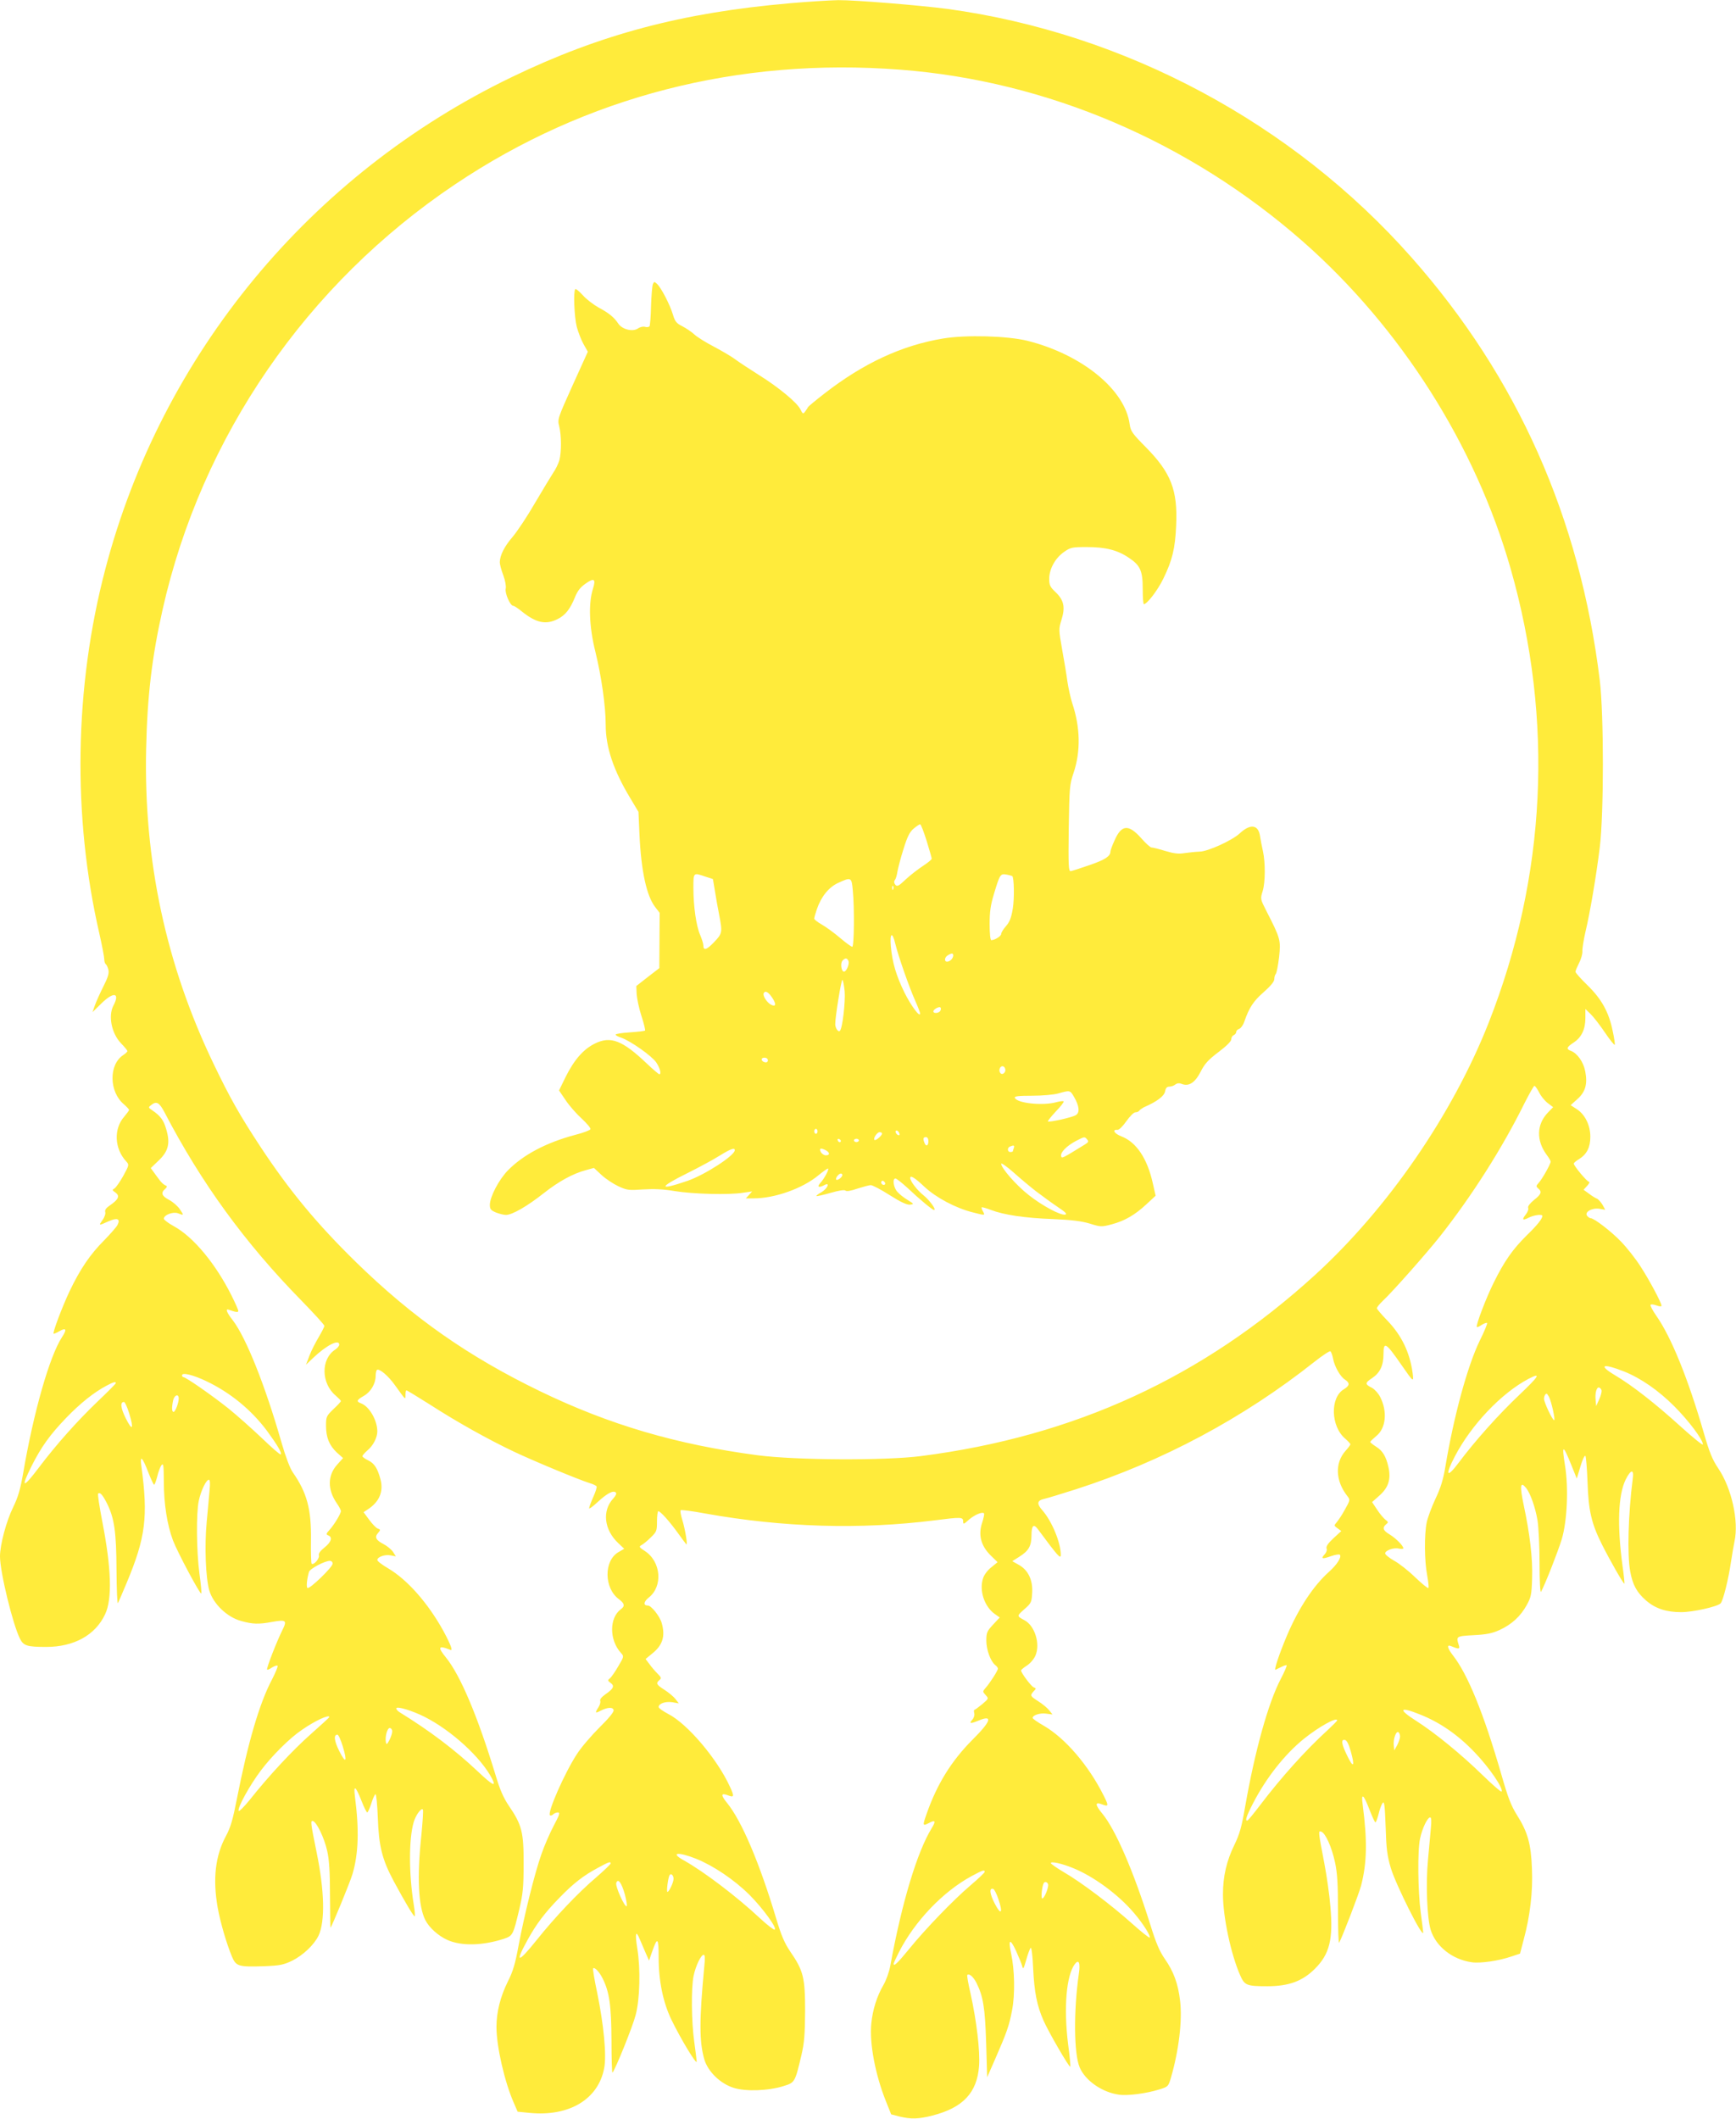 <?xml version="1.0" standalone="no"?>
<!DOCTYPE svg PUBLIC "-//W3C//DTD SVG 20010904//EN"
 "http://www.w3.org/TR/2001/REC-SVG-20010904/DTD/svg10.dtd">
<svg version="1.0" xmlns="http://www.w3.org/2000/svg"
 width="1049pt" height="1280pt" viewBox="0 0 1049 1280"
 preserveAspectRatio="xMidYMid meet">
<g transform="translate(0,1280) scale(0.1,-0.1)"
fill="#ffeb3b" stroke="none">
<path d="M4770 12780 c-647 -56 -1144 -188 -1678 -446 -1217 -587 -2116 -1675
-2456 -2974 -187 -712 -199 -1492 -35 -2203 16 -71 29 -139 29 -152 0 -13 4
-26 9 -30 5 -3 12 -18 16 -34 5 -22 -3 -47 -31 -102 -20 -40 -43 -91 -51 -114
l-14 -40 53 52 c75 74 115 66 73 -13 -32 -62 -11 -167 46 -227 22 -22 39 -44
39 -47 0 -4 -11 -15 -25 -24 -89 -58 -86 -223 4 -298 17 -15 31 -30 31 -34 0
-3 -13 -21 -29 -40 -65 -73 -60 -193 11 -270 19 -21 19 -22 -17 -88 -20 -36
-44 -70 -53 -76 -15 -8 -15 -11 6 -25 27 -20 19 -41 -32 -76 -25 -17 -34 -29
-30 -42 3 -9 -4 -31 -16 -47 -25 -36 -25 -36 35 -9 54 24 74 16 55 -22 -7 -13
-44 -55 -81 -93 -84 -84 -144 -172 -209 -308 -45 -96 -103 -249 -96 -256 2 -1
17 5 34 15 42 24 48 12 17 -35 -75 -114 -172 -453 -235 -822 -17 -97 -30 -143
-60 -205 -42 -85 -80 -228 -80 -298 0 -95 78 -414 121 -498 21 -42 43 -49 158
-49 168 0 297 71 356 197 44 92 38 279 -17 561 -17 89 -29 165 -25 168 11 11
27 -7 53 -58 45 -90 57 -172 58 -405 1 -116 4 -205 9 -198 4 7 27 62 52 121
115 275 131 400 89 708 -10 69 7 53 42 -39 16 -41 32 -75 35 -75 4 0 12 22 19
49 6 27 18 58 25 68 13 16 14 3 15 -98 0 -135 20 -261 55 -355 27 -71 164
-328 171 -321 3 2 -2 57 -11 121 -18 137 -20 363 -4 438 13 62 45 128 61 128
7 0 9 -20 4 -67 -3 -38 -11 -122 -17 -188 -14 -147 -6 -341 16 -415 24 -80
107 -160 191 -183 70 -20 108 -21 188 -6 84 15 92 10 63 -48 -34 -68 -99 -234
-93 -240 2 -3 16 3 30 13 15 9 30 14 33 10 4 -3 -12 -41 -34 -84 -75 -141
-146 -384 -212 -722 -24 -122 -37 -169 -65 -221 -65 -120 -81 -259 -51 -432
16 -90 54 -220 87 -299 25 -58 39 -62 195 -57 95 4 115 8 168 33 66 33 133 96
160 152 40 86 36 270 -12 504 -36 176 -38 193 -22 188 23 -7 69 -103 86 -180
12 -53 17 -126 17 -270 1 -108 2 -196 3 -195 9 10 118 274 133 325 36 121 41
266 15 466 -10 76 3 68 39 -23 15 -39 31 -71 35 -71 4 0 15 25 25 55 9 30 21
55 25 55 5 0 11 -64 14 -142 6 -172 26 -252 96 -383 69 -128 122 -217 127
-212 3 2 0 35 -6 71 -30 187 -30 396 0 498 12 41 45 87 55 76 4 -3 -1 -74 -9
-157 -27 -253 -18 -428 24 -511 23 -46 80 -97 135 -121 84 -37 210 -34 338 7
56 19 57 21 95 179 22 95 26 133 26 275 1 191 -11 236 -89 350 -32 47 -54 97
-79 181 -109 359 -214 608 -302 716 -50 61 -45 74 20 48 16 -7 17 -5 11 16 -4
13 -24 56 -45 94 -93 169 -218 311 -335 380 -36 21 -65 43 -65 50 0 19 47 35
81 28 l31 -6 -17 27 c-10 15 -36 36 -57 47 -47 24 -56 43 -33 68 15 18 15 20
-2 26 -10 3 -33 27 -52 53 l-34 46 24 16 c71 45 98 109 78 183 -18 67 -37 96
-74 114 -19 9 -35 21 -35 25 0 5 14 21 31 36 34 28 59 77 59 114 0 67 -48 150
-97 169 -32 12 -29 20 16 46 42 24 71 74 71 121 0 17 4 33 8 36 15 9 69 -37
108 -92 69 -95 63 -90 64 -59 0 15 3 27 6 27 4 0 66 -38 139 -84 169 -109 358
-214 510 -286 118 -56 383 -166 457 -190 21 -6 40 -15 43 -20 3 -4 -6 -33 -20
-64 -14 -31 -25 -62 -25 -68 0 -6 22 10 50 36 57 53 96 74 111 59 6 -6 1 -18
-15 -36 -69 -74 -56 -189 30 -270 l36 -34 -36 -21 c-88 -52 -86 -217 3 -283
35 -26 39 -42 13 -61 -71 -52 -71 -186 0 -264 19 -21 19 -22 -16 -81 -19 -33
-42 -66 -51 -73 -14 -11 -13 -14 4 -27 26 -18 19 -35 -29 -68 -24 -17 -37 -32
-33 -41 3 -8 -2 -25 -11 -39 -22 -34 -20 -38 12 -21 43 22 76 24 80 4 2 -11
-29 -49 -86 -105 -49 -49 -111 -121 -137 -162 -75 -116 -178 -351 -162 -368 4
-3 13 -1 19 5 7 7 20 12 29 12 15 0 10 -14 -26 -82 -24 -46 -57 -122 -73 -169
-41 -115 -105 -375 -138 -551 -21 -114 -34 -158 -66 -221 -44 -89 -68 -182
-68 -273 0 -118 49 -332 105 -459 l23 -53 71 -7 c240 -24 417 82 452 271 15
78 -3 262 -42 453 -17 79 -28 146 -25 149 9 9 37 -20 57 -60 41 -81 53 -162
54 -375 0 -111 3 -199 6 -195 17 18 122 278 140 348 26 97 30 281 10 402 -15
93 -9 115 15 56 9 -21 25 -59 36 -84 l20 -45 19 55 c32 91 39 84 39 -36 0
-143 27 -273 78 -378 57 -117 152 -274 152 -251 -1 11 -7 65 -15 120 -17 120
-19 324 -4 397 13 62 45 128 61 128 8 0 9 -20 4 -68 -31 -327 -31 -457 0 -564
22 -74 97 -147 178 -172 72 -23 210 -18 301 11 68 21 69 22 108 188 17 73 21
123 22 265 0 202 -10 244 -90 360 -34 50 -54 96 -85 200 -100 334 -208 589
-297 698 -39 48 -37 62 7 45 36 -14 38 -6 11 52 -76 167 -256 380 -373 440
-32 17 -58 35 -58 42 0 21 41 35 82 29 l40 -7 -21 27 c-11 14 -41 39 -66 55
-49 31 -53 40 -30 59 13 11 11 16 -13 40 -15 15 -37 41 -49 58 l-22 29 40 33
c63 50 80 104 58 183 -11 41 -63 107 -84 107 -29 0 -26 23 5 48 87 68 75 218
-24 282 -34 22 -36 26 -20 35 10 5 36 26 56 46 36 35 38 40 38 98 0 33 4 61 8
61 12 0 65 -58 117 -130 26 -36 49 -67 52 -70 10 -9 -7 92 -24 147 -9 29 -14
56 -10 59 3 3 70 -5 149 -20 470 -84 935 -98 1388 -41 156 20 170 20 170 -6 0
-20 3 -19 35 10 34 29 80 49 91 38 3 -3 -2 -28 -11 -56 -25 -73 -8 -139 50
-197 l43 -42 -38 -31 c-22 -17 -44 -46 -50 -67 -24 -73 8 -170 71 -215 l30
-21 -41 -44 c-36 -39 -40 -48 -40 -96 0 -55 25 -123 53 -147 10 -7 17 -17 17
-22 0 -12 -48 -87 -74 -116 -19 -22 -19 -23 0 -44 19 -21 19 -21 -21 -55 -22
-18 -43 -34 -47 -34 -3 0 -4 -9 -1 -20 3 -12 -2 -29 -12 -40 -22 -24 -10 -25
38 -5 89 37 76 -4 -37 -116 -128 -129 -214 -268 -277 -448 -25 -71 -24 -74 12
-56 41 22 46 14 19 -30 -88 -143 -181 -451 -250 -830 -7 -39 -26 -91 -42 -118
-39 -67 -65 -149 -73 -232 -12 -120 24 -309 88 -469 l32 -80 50 -13 c68 -17
117 -16 200 6 184 47 269 138 281 298 7 91 -15 274 -51 437 -14 60 -23 111
-20 114 11 11 36 -10 55 -47 41 -82 52 -148 59 -364 l6 -207 47 107 c72 165
86 204 104 300 18 95 15 242 -6 340 -19 87 -7 95 29 18 17 -38 35 -81 38 -94
5 -22 9 -15 24 38 10 36 22 68 27 73 5 5 12 -48 15 -124 7 -145 23 -225 62
-314 30 -69 156 -286 162 -280 3 2 -3 64 -13 137 -27 219 -11 414 41 483 24
32 34 7 24 -59 -32 -224 -30 -483 5 -565 33 -79 135 -151 237 -165 52 -8 167
7 246 32 52 16 53 18 69 72 47 162 69 343 55 462 -12 104 -39 178 -93 255 -31
45 -53 95 -88 209 -102 324 -210 573 -290 669 -43 52 -44 71 -4 56 44 -17 45
-12 13 52 -92 184 -233 347 -362 422 -37 21 -67 42 -67 47 0 17 44 31 81 26
l39 -5 -20 25 c-11 14 -40 38 -65 54 -50 32 -52 35 -29 61 16 16 16 18 0 24
-15 6 -76 87 -76 102 0 4 16 17 36 30 20 13 42 39 51 60 30 71 -4 180 -66 213
-48 26 -48 25 -1 67 41 36 44 42 47 98 5 77 -24 139 -81 170 l-39 22 41 26
c58 36 75 66 75 131 0 58 13 71 38 37 124 -167 139 -184 139 -155 0 73 -54
203 -111 268 -36 41 -33 60 13 70 18 4 103 30 188 57 525 169 1014 431 1442
770 48 38 92 67 97 64 5 -3 12 -23 16 -43 9 -49 43 -109 72 -128 31 -20 29
-37 -6 -58 -85 -50 -80 -225 8 -299 17 -15 31 -30 31 -34 0 -3 -13 -22 -30
-40 -65 -74 -60 -181 11 -272 18 -23 18 -25 -13 -80 -17 -32 -40 -66 -50 -78
-18 -21 -18 -21 4 -37 l23 -17 -48 -44 c-32 -30 -45 -49 -41 -61 4 -9 -1 -24
-11 -35 -26 -28 -16 -31 37 -12 26 9 50 13 54 9 13 -13 -16 -59 -65 -103 -95
-85 -184 -220 -255 -387 -46 -109 -80 -211 -68 -205 4 2 19 10 35 17 15 8 29
12 32 10 2 -3 -13 -39 -35 -81 -76 -145 -156 -431 -216 -773 -21 -122 -33
-165 -65 -231 -47 -96 -69 -190 -69 -299 0 -136 48 -362 104 -489 27 -61 39
-66 165 -66 129 0 212 31 286 105 89 88 112 179 94 377 -5 68 -22 184 -36 258
-38 199 -38 201 -19 194 26 -10 63 -93 83 -185 14 -65 18 -130 18 -291 0 -114
3 -201 7 -195 20 36 120 296 133 346 35 137 38 268 9 490 -10 73 6 61 42 -34
16 -41 32 -75 35 -75 4 0 12 22 19 49 6 27 17 57 24 67 11 15 14 -9 19 -142 4
-133 9 -174 31 -249 30 -101 196 -432 196 -390 0 6 -7 60 -15 120 -17 131 -20
373 -4 447 13 62 45 128 61 128 7 0 9 -20 4 -67 -3 -38 -11 -122 -17 -188 -14
-146 -6 -350 16 -424 31 -100 130 -179 247 -196 52 -8 164 8 242 35 l51 17 22
84 c39 143 56 290 50 429 -5 149 -26 223 -91 325 -35 56 -54 105 -94 245 -106
367 -203 606 -294 721 -32 42 -37 65 -10 54 48 -20 55 -19 47 6 -17 53 -17 54
90 60 78 4 112 11 156 31 73 33 128 84 164 150 27 48 30 64 33 163 4 119 -13
266 -52 448 -23 111 -19 140 15 98 26 -31 57 -119 70 -198 6 -38 12 -153 12
-256 0 -110 4 -183 9 -174 24 43 102 242 125 317 33 110 42 310 20 445 -21
130 -13 131 38 4 l33 -82 22 73 c12 40 25 69 30 64 4 -5 10 -76 13 -159 6
-173 23 -248 88 -378 50 -99 130 -239 135 -235 1 2 -3 48 -11 103 -34 249 -27
432 18 525 32 64 52 66 43 4 -27 -208 -34 -457 -15 -559 15 -80 39 -125 95
-174 56 -49 122 -71 213 -71 71 0 218 33 238 53 15 15 48 147 63 252 7 44 16
99 21 122 27 123 -17 321 -97 440 -37 55 -54 97 -89 218 -95 328 -197 578
-286 705 -23 33 -39 63 -35 67 4 4 20 2 36 -4 18 -7 30 -7 30 -2 0 18 -73 155
-127 238 -30 47 -83 114 -117 149 -57 60 -163 142 -184 142 -5 0 -15 6 -21 14
-19 23 29 50 74 43 l35 -6 -17 31 c-10 16 -25 33 -33 36 -8 3 -30 16 -48 30
l-33 24 22 24 c12 13 17 24 11 24 -12 0 -92 96 -92 110 0 5 15 17 33 28 46 29
67 71 67 134 0 69 -32 135 -82 167 l-37 24 40 36 c50 44 63 93 48 169 -11 57
-48 108 -86 123 -31 11 -27 22 17 51 47 31 70 80 70 147 l0 55 31 -30 c17 -16
56 -66 87 -112 31 -46 58 -79 60 -74 1 5 -4 43 -13 83 -23 114 -67 193 -152
276 -40 39 -73 76 -73 82 0 6 10 29 22 53 12 23 21 55 20 71 -1 15 7 67 18
115 28 116 65 336 87 512 25 207 25 801 0 1010 -120 981 -498 1832 -1138 2555
-718 812 -1733 1355 -2804 1501 -168 22 -559 54 -660 53 -49 -1 -182 -9 -295
-19z m670 -401 c888 -68 1747 -435 2435 -1040 590 -520 1040 -1229 1253 -1974
262 -916 216 -1860 -133 -2745 -218 -553 -609 -1121 -1048 -1522 -678 -619
-1454 -976 -2382 -1095 -217 -28 -759 -25 -987 5 -490 65 -895 184 -1313 386
-436 211 -771 446 -1114 781 -236 231 -401 430 -576 695 -127 193 -185 296
-284 502 -288 599 -423 1229 -408 1903 7 320 35 555 99 840 235 1047 871 1970
1769 2572 790 530 1712 767 2689 692z m3860 -6178 c10 -22 34 -51 52 -65 l33
-25 -32 -33 c-68 -71 -71 -168 -7 -255 13 -17 24 -36 24 -41 0 -14 -50 -104
-72 -128 -17 -19 -17 -22 -3 -34 24 -20 18 -36 -26 -70 -25 -21 -38 -38 -35
-47 4 -8 -3 -26 -14 -40 -26 -33 -20 -39 19 -19 29 15 81 22 81 10 0 -17 -31
-56 -95 -118 -83 -82 -134 -154 -197 -281 -46 -91 -112 -264 -104 -272 2 -3
16 3 30 13 15 9 29 14 32 11 3 -3 -17 -52 -45 -108 -74 -153 -156 -454 -207
-759 -13 -78 -28 -128 -60 -195 -23 -49 -47 -114 -53 -143 -15 -73 -14 -233 3
-320 7 -40 11 -74 7 -76 -4 -3 -40 27 -80 65 -40 39 -97 84 -127 100 -30 17
-54 37 -54 44 0 18 53 37 83 29 15 -3 27 -2 27 2 -1 16 -45 60 -82 83 -41 24
-47 41 -22 62 14 11 14 14 -5 28 -11 9 -34 36 -50 61 l-30 45 45 40 c54 48 70
99 54 171 -15 66 -35 99 -75 124 -19 12 -35 25 -35 28 0 4 16 19 35 35 60 47
70 148 25 237 -11 22 -33 46 -49 55 -44 22 -44 30 0 59 48 32 69 76 69 146 0
79 15 69 111 -70 71 -102 72 -103 65 -45 -17 124 -66 226 -152 316 -35 36 -64
70 -64 75 0 6 16 26 36 45 60 56 264 287 345 389 194 246 377 534 510 803 30
59 57 107 61 107 4 0 17 -18 28 -39z m-8306 -121 c222 -426 485 -788 827
-1137 76 -78 139 -147 139 -153 0 -7 -16 -37 -34 -68 -19 -32 -45 -82 -56
-112 l-21 -55 43 41 c81 77 158 116 158 80 0 -7 -11 -21 -25 -30 -87 -57 -85
-204 4 -278 17 -15 31 -29 31 -33 0 -3 -20 -25 -45 -48 -43 -42 -45 -46 -45
-101 0 -71 20 -119 66 -162 l37 -33 -35 -39 c-59 -65 -60 -151 -3 -234 14 -20
25 -41 25 -47 0 -16 -41 -83 -68 -113 -22 -24 -23 -28 -9 -34 28 -10 19 -41
-22 -73 -26 -21 -38 -37 -34 -49 4 -19 -32 -60 -44 -49 -3 4 -5 67 -4 140 3
189 -24 289 -110 412 -17 25 -43 93 -68 180 -99 346 -214 633 -294 738 -38 48
-47 73 -24 64 41 -15 57 -17 57 -7 0 6 -18 47 -41 93 -96 192 -231 355 -349
419 -33 18 -60 39 -60 45 0 23 56 44 85 33 37 -14 37 -14 12 24 -12 18 -41 44
-64 56 -46 24 -53 44 -25 67 9 8 13 16 7 19 -21 9 -31 20 -62 63 l-32 44 48
46 c59 56 71 105 45 190 -15 53 -35 80 -84 113 -25 17 -25 18 -5 33 31 24 48
14 79 -45z m8820 -1566 c100 -40 207 -114 302 -209 87 -87 174 -202 174 -232
0 -7 -62 43 -137 111 -150 136 -289 245 -395 308 -104 62 -73 73 56 22z
m-8568 -58 c145 -69 272 -173 367 -300 63 -86 92 -135 83 -143 -3 -3 -54 41
-113 98 -60 57 -151 138 -203 180 -98 78 -257 189 -272 189 -4 0 -8 5 -8 11 0
19 66 3 146 -35z m7936 -82 c-126 -119 -270 -280 -370 -414 -71 -94 -81 -74
-21 41 99 190 280 381 444 468 80 42 67 19 -53 -95z m-8482 70 c0 -4 -50 -54
-111 -112 -121 -116 -248 -258 -353 -397 -99 -131 -113 -128 -45 8 59 117 111
189 209 291 84 87 167 154 245 195 41 22 55 25 55 15z m8978 -45 c1 -8 -5 -33
-15 -54 l-18 -40 -3 34 c-5 45 6 83 21 78 7 -2 13 -10 15 -18z m-318 -38 c14
-27 40 -141 31 -141 -10 0 -61 107 -61 129 0 16 8 31 16 31 2 0 8 -9 14 -19z
m-8280 -10 c0 -27 -21 -81 -31 -81 -11 0 -12 25 -3 69 7 33 34 43 34 12z
m-299 -91 c29 -95 19 -109 -21 -29 -31 62 -35 99 -11 99 6 0 20 -31 32 -70z
m1229 -907 c0 -21 -139 -155 -152 -147 -8 5 -4 52 9 97 5 19 95 67 126 67 10
0 17 -7 17 -17z m555 -925 c164 -83 343 -247 409 -375 26 -52 2 -39 -87 45
-139 131 -290 245 -470 356 -15 9 -25 21 -22 26 7 12 96 -15 170 -52z m6013
15 c122 -48 232 -124 333 -230 88 -91 177 -222 162 -237 -4 -3 -56 43 -117
102 -126 123 -285 253 -398 325 -112 71 -102 89 20 40z m-6588 -17 c0 -2 -50
-48 -111 -102 -112 -99 -255 -253 -370 -398 -35 -43 -65 -73 -67 -66 -7 20 67
154 134 243 67 89 173 195 247 245 80 56 167 96 167 78z m6090 -20 c0 -3 -26
-29 -57 -58 -133 -121 -281 -286 -408 -453 -37 -49 -72 -91 -76 -93 -18 -7 -8
25 32 102 80 155 191 296 308 391 91 73 201 134 201 111z m-5710 -66 c0 -12
-8 -35 -17 -53 -14 -26 -18 -29 -21 -14 -7 33 8 87 23 87 8 0 15 -9 15 -20z
m6090 -31 c0 -11 -8 -34 -17 -52 l-18 -32 -3 31 c-4 37 14 88 28 79 5 -3 10
-15 10 -26z m-6389 -59 c29 -95 19 -109 -21 -29 -31 62 -35 99 -11 99 6 0 20
-31 32 -70z m6091 -30 c26 -92 17 -106 -20 -30 -36 73 -41 103 -15 98 11 -2
23 -25 35 -68z m-3955 -650 c106 -43 230 -127 321 -217 82 -82 171 -205 153
-211 -6 -2 -46 29 -89 69 -139 130 -339 282 -459 349 -87 48 -37 54 74 10z
m-517 -28 c0 -5 -39 -42 -86 -83 -110 -93 -252 -243 -362 -381 -114 -142 -133
-141 -54 2 52 95 105 165 191 253 86 89 147 136 235 183 64 35 76 39 76 26z
m2794 -28 c124 -50 274 -160 368 -271 55 -64 103 -141 95 -149 -3 -3 -52 36
-109 87 -123 110 -304 247 -411 309 -42 25 -77 49 -77 54 0 12 66 -2 134 -30z
m-534 -23 c0 -5 -38 -41 -85 -81 -105 -89 -276 -267 -374 -388 -67 -82 -91
-105 -91 -86 0 4 14 34 31 68 96 189 267 368 441 462 67 36 78 39 78 25z
m-1880 -42 c0 -22 -27 -79 -37 -79 -7 0 4 87 13 101 8 14 24 0 24 -22z m-294
-95 c9 -35 14 -67 11 -70 -11 -11 -71 122 -63 141 11 29 32 0 52 -71z m2557
63 c6 -16 -22 -87 -35 -87 -9 0 -2 74 9 93 7 11 20 8 26 -6z m-301 -88 c30
-87 18 -105 -21 -30 -31 60 -35 97 -9 89 6 -2 20 -29 30 -59z"/>
<path d="M3945 11083 c-4 -10 -9 -69 -11 -131 -1 -62 -6 -117 -9 -123 -4 -5
-16 -7 -26 -4 -11 4 -31 0 -45 -10 -32 -21 -95 -5 -118 30 -25 38 -57 64 -119
97 -32 18 -75 51 -96 75 -21 23 -41 40 -45 36 -12 -12 -6 -169 9 -227 9 -33
27 -80 41 -105 l26 -46 -92 -203 c-90 -200 -92 -205 -81 -247 14 -55 14 -158
1 -206 -6 -20 -22 -54 -37 -75 -14 -22 -64 -104 -111 -184 -46 -80 -107 -171
-134 -203 -50 -58 -77 -111 -78 -154 0 -12 9 -47 21 -78 12 -33 18 -66 15 -81
-7 -26 27 -104 45 -104 6 0 29 -15 52 -34 87 -70 146 -82 217 -46 47 24 75 60
104 131 15 38 33 61 63 82 53 38 65 30 46 -30 -28 -87 -23 -229 14 -378 37
-150 63 -331 63 -444 0 -136 47 -275 149 -444 l49 -82 6 -135 c10 -222 43
-373 95 -440 l27 -35 -1 -167 -1 -167 -70 -54 -69 -54 2 -49 c2 -27 14 -86 29
-132 15 -45 24 -85 22 -88 -3 -3 -44 -8 -92 -11 -47 -3 -86 -9 -86 -14 0 -4
15 -12 33 -18 56 -19 185 -110 212 -149 23 -34 33 -72 19 -72 -4 0 -38 29 -76
65 -147 140 -218 167 -312 121 -70 -34 -126 -98 -178 -202 l-40 -82 40 -59
c22 -33 66 -83 97 -111 31 -29 55 -57 53 -64 -2 -6 -43 -22 -91 -34 -177 -47
-316 -121 -408 -215 -54 -55 -109 -160 -109 -208 0 -26 6 -33 36 -46 20 -8 48
-15 61 -15 38 0 128 52 227 130 91 72 178 120 258 141 l47 13 46 -43 c26 -24
72 -54 102 -68 52 -24 63 -25 149 -19 66 4 121 2 191 -10 110 -18 329 -24 413
-10 l55 8 -19 -21 -19 -21 47 0 c128 0 296 60 391 139 27 22 53 41 58 41 10 0
-21 -60 -46 -87 -22 -24 -10 -31 24 -13 36 20 21 -19 -16 -42 -20 -11 -34 -22
-32 -24 2 -2 40 6 85 19 52 15 85 20 91 14 6 -6 32 -2 72 12 35 11 71 21 81
21 10 0 62 -27 115 -61 66 -42 104 -59 122 -57 25 3 25 4 -14 28 -22 13 -50
35 -62 49 -24 25 -32 81 -12 81 6 0 39 -26 73 -57 73 -69 150 -133 160 -133
16 0 -26 58 -64 89 -38 30 -80 85 -80 104 0 19 28 2 86 -53 71 -66 188 -128
290 -154 78 -20 77 -20 64 5 -7 11 -10 22 -8 25 2 2 28 -5 56 -16 79 -30 206
-49 374 -55 114 -5 171 -12 222 -27 67 -21 72 -21 133 -5 79 21 140 56 211
122 l55 51 -17 75 c-33 150 -100 250 -191 284 -43 17 -57 42 -22 39 9 -1 32
22 53 52 22 31 45 54 55 54 10 0 21 5 24 11 4 5 17 14 28 20 77 33 122 67 127
95 4 21 11 29 26 29 11 0 28 6 36 13 11 8 23 10 40 3 42 -16 79 8 113 74 24
48 46 72 108 119 49 37 77 65 77 77 0 11 7 22 15 25 8 4 15 12 15 19 0 8 8 16
18 19 10 4 24 23 31 44 29 84 55 124 117 178 42 37 64 64 64 78 0 12 4 26 9
32 5 5 14 51 20 101 11 103 9 112 -77 280 -36 71 -37 72 -22 120 16 53 17 171
1 243 -6 25 -13 64 -17 88 -10 71 -59 77 -124 16 -46 -42 -191 -108 -240 -109
-25 -1 -66 -5 -92 -9 -36 -6 -63 -3 -117 13 -38 12 -75 21 -83 21 -7 0 -35 25
-61 55 -77 87 -120 84 -162 -12 -14 -30 -25 -61 -25 -67 0 -29 -32 -50 -125
-82 -55 -19 -107 -36 -115 -37 -13 -2 -15 31 -12 258 4 247 5 264 29 335 44
130 41 277 -8 422 -10 32 -23 90 -29 130 -5 40 -20 128 -32 195 -21 118 -21
123 -4 178 24 76 15 119 -35 167 -34 32 -39 43 -39 81 0 59 36 125 89 162 40
28 48 30 139 30 111 0 184 -18 252 -64 70 -46 85 -79 85 -188 0 -51 3 -93 7
-93 19 0 84 84 118 155 54 111 71 181 77 320 10 214 -31 319 -183 473 -83 84
-92 97 -98 140 -28 208 -288 420 -617 503 -122 30 -371 37 -510 14 -249 -41
-483 -150 -718 -333 -53 -41 -97 -78 -99 -82 -1 -4 -9 -15 -16 -25 -13 -18
-15 -17 -30 13 -21 41 -132 133 -251 207 -52 33 -115 74 -138 91 -23 18 -83
53 -132 79 -50 26 -103 59 -120 75 -16 15 -49 37 -72 49 -36 18 -44 28 -57 71
-18 60 -71 162 -96 185 -16 15 -18 14 -25 -2z m1654 -3362 c17 -55 31 -104 31
-109 0 -5 -24 -25 -52 -43 -29 -19 -76 -55 -104 -81 -44 -42 -53 -46 -64 -33
-8 10 -9 19 -3 28 6 6 13 30 16 52 4 22 20 84 37 137 23 74 37 102 61 122 17
14 34 26 39 26 5 0 22 -45 39 -99z m-1337 -217 l46 -15 12 -72 c6 -40 18 -105
26 -146 20 -104 19 -111 -32 -164 -45 -47 -64 -52 -64 -18 0 10 -9 38 -19 62
-24 54 -41 173 -41 285 0 94 -1 93 72 68z m1855 3 c11 -12 13 -135 3 -196 -9
-55 -19 -81 -41 -106 -16 -18 -29 -39 -29 -47 0 -14 -39 -38 -60 -38 -6 0 -10
42 -10 97 0 76 6 116 26 182 36 120 39 124 77 117 17 -3 32 -8 34 -9z m-964
-84 c11 -111 8 -343 -3 -343 -6 0 -39 24 -73 53 -34 29 -83 65 -109 80 -27 15
-48 32 -48 37 0 5 7 31 16 57 26 76 72 133 129 159 78 36 81 34 88 -43z m244
5 c-3 -8 -6 -5 -6 6 -1 11 2 17 5 13 3 -3 4 -12 1 -19z m13 -330 c18 -74 83
-260 119 -341 17 -38 31 -74 31 -80 0 -27 -54 45 -95 127 -50 103 -73 180 -82
279 -7 82 9 91 27 15z m350 -71 c0 -7 -5 -18 -12 -25 -7 -7 -18 -12 -25 -12
-19 0 -16 27 5 39 23 14 32 13 32 -2z m-633 -33 c7 -18 -12 -64 -27 -64 -16 0
-23 49 -10 65 16 19 29 19 37 -1z m-23 -183 c5 -64 -13 -224 -29 -239 -9 -10
-27 15 -28 39 -1 40 36 269 43 269 4 0 10 -31 14 -69z m-437 -40 c25 -38 22
-56 -8 -41 -26 14 -52 56 -44 70 10 17 28 7 52 -29z m1016 -76 c-6 -16 -43
-21 -43 -5 0 11 32 30 42 24 4 -3 5 -11 1 -19z m-1043 -301 c0 -9 -7 -14 -17
-12 -25 5 -28 28 -4 28 12 0 21 -6 21 -16z m1435 -60 c0 -10 -8 -20 -17 -22
-18 -3 -26 27 -11 42 12 11 28 0 28 -20z m415 -161 c32 -55 36 -95 11 -110
-22 -14 -162 -45 -169 -38 -2 2 19 29 48 60 29 30 51 58 47 61 -3 3 -22 1 -44
-5 -82 -23 -240 -6 -251 27 -3 9 23 12 105 12 61 0 130 6 158 14 71 20 71 20
95 -21z m-1550 -208 c0 -8 -4 -15 -10 -15 -5 0 -10 7 -10 15 0 8 5 15 10 15 6
0 10 -7 10 -15z m494 -11 c4 -10 1 -14 -6 -12 -15 5 -23 28 -10 28 5 0 13 -7
16 -16z m-104 -2 c0 -13 -39 -46 -46 -39 -9 9 16 47 31 47 8 0 15 -4 15 -8z
m280 -47 c0 -28 -15 -34 -24 -9 -10 25 -7 34 9 34 9 0 15 -9 15 -25z m959 11
c10 -12 8 -17 -11 -29 -141 -87 -143 -88 -146 -71 -5 22 34 61 88 90 54 28 54
28 69 10z m-1488 -9 c-1 -12 -15 -9 -19 4 -3 6 1 10 8 8 6 -3 11 -8 11 -12z
m109 3 c0 -5 -7 -10 -15 -10 -8 0 -15 5 -15 10 0 6 7 10 15 10 8 0 15 -4 15
-10z m936 -46 c-3 -9 -6 -18 -6 -20 0 -2 -7 -4 -15 -4 -18 0 -20 26 -2 33 23
10 29 7 23 -9z m-1686 -13 c0 -32 -179 -148 -285 -185 -178 -61 -178 -41 0 47
72 36 159 83 195 106 65 40 90 49 90 32z m551 -1 c25 -14 24 -30 -1 -30 -10 0
-24 9 -30 20 -12 23 -1 27 31 10z m1269 -247 c36 -27 94 -70 130 -94 48 -32
60 -44 47 -47 -29 -6 -140 54 -222 119 -75 59 -165 162 -165 188 0 7 33 -16
73 -51 39 -35 101 -87 137 -115z m-1170 98 c0 -13 -29 -35 -37 -28 -7 8 15 37
28 37 5 0 9 -4 9 -9z m257 -57 c-9 -9 -28 6 -21 18 4 6 10 6 17 -1 6 -6 8 -13
4 -17z"/>
</g>
</svg>
